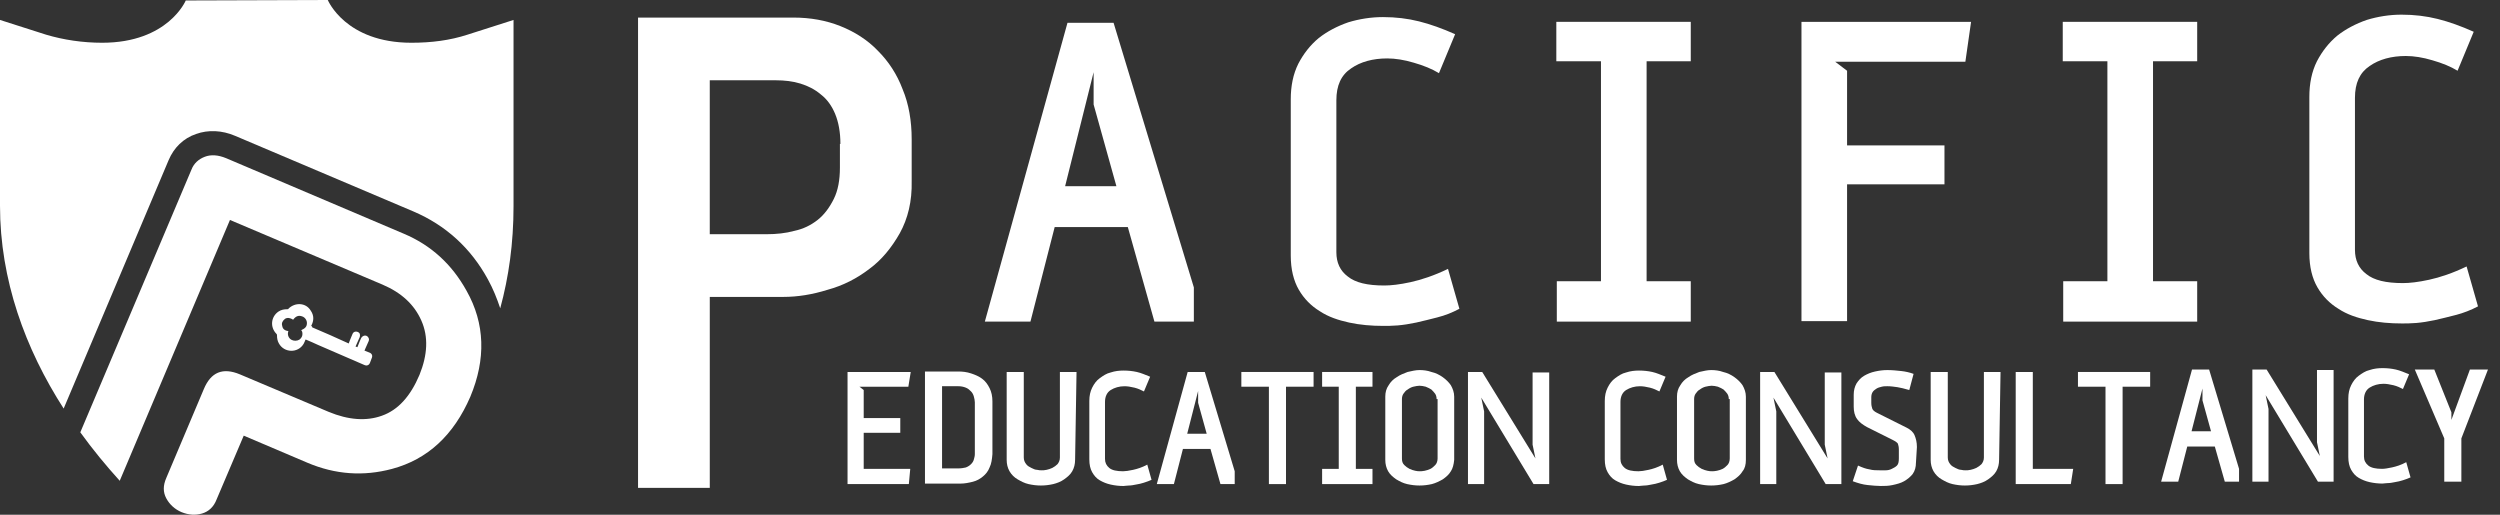 <svg width="170" height="35" viewBox="0 0 170 35" fill="none" xmlns="http://www.w3.org/2000/svg">
    <rect x="0" y="0" width="170" height="35" fill="#333333" stroke="none"/>
    <path
        d="M21.226 22.258C22.066 22.613 22.873 22.969 23.713 23.356C23.746 23.259 23.778 23.194 23.81 23.098C23.875 22.969 23.906 22.84 23.971 22.71C24.004 22.613 24.1 22.548 24.198 22.548C24.295 22.548 24.392 22.581 24.456 22.677C24.488 22.774 24.488 22.839 24.456 22.935C24.359 23.129 24.294 23.323 24.198 23.517C24.198 23.517 24.198 23.549 24.165 23.549C24.198 23.581 24.262 23.581 24.294 23.614C24.294 23.581 24.327 23.581 24.327 23.549C24.392 23.355 24.488 23.161 24.553 23C24.65 22.806 24.909 22.741 25.038 22.935C25.103 23.031 25.103 23.096 25.07 23.193C24.974 23.387 24.909 23.581 24.812 23.774C24.812 23.796 24.801 23.817 24.78 23.839C24.876 23.871 25.006 23.936 25.103 23.968C25.297 24.033 25.361 24.194 25.264 24.388C25.232 24.484 25.199 24.549 25.168 24.646C25.103 24.84 24.941 24.904 24.748 24.807C23.714 24.355 22.648 23.903 21.614 23.45C21.356 23.321 21.097 23.224 20.807 23.095H20.774C20.742 23.191 20.677 23.321 20.645 23.385C20.257 24.031 19.32 23.999 18.965 23.353C18.868 23.191 18.836 22.997 18.836 22.803C18.836 22.771 18.836 22.738 18.803 22.707C18.351 22.255 18.416 21.544 18.933 21.188C19.127 21.059 19.32 21.027 19.546 21.027C19.579 21.027 19.611 21.027 19.611 20.994C20.063 20.542 20.807 20.575 21.13 21.123C21.356 21.446 21.356 21.802 21.162 22.157C21.259 22.222 21.227 22.254 21.227 22.254L21.226 22.258ZM19.191 22.161C19.223 22.387 19.385 22.484 19.61 22.517C19.514 22.775 19.643 23.001 19.804 23.098C19.966 23.194 20.192 23.194 20.354 23.098C20.45 23.033 20.515 22.936 20.548 22.84C20.58 22.71 20.58 22.549 20.483 22.452C20.773 22.323 20.871 22.194 20.871 21.967C20.871 21.773 20.742 21.579 20.548 21.515C20.29 21.418 20.096 21.515 19.934 21.741C19.74 21.612 19.546 21.58 19.385 21.677C19.223 21.805 19.127 21.967 19.191 22.161Z"
        fill="white" />
    <path
        d="M34.922 1.356L31.788 2.358C30.593 2.746 29.333 2.907 27.976 2.907C23.486 2.907 22.29 0 22.29 0L12.632 0.032C12.632 0.032 11.436 2.907 6.946 2.907C5.621 2.907 4.329 2.713 3.134 2.358L0 1.356V13.988C0 19.027 1.712 23.711 4.329 27.782L11.468 10.886C11.823 10.046 12.469 9.4 13.341 9.109C14.149 8.819 15.085 8.851 15.99 9.238L28.104 14.375C30.301 15.311 32.013 16.863 33.176 18.995C33.532 19.641 33.79 20.287 34.016 20.965C34.597 18.833 34.92 16.539 34.92 14.02V1.356H34.922Z"
        fill="white" />
    <path
        d="M31.724 19.77C30.723 17.961 29.302 16.669 27.46 15.893L15.378 10.757C14.828 10.531 14.344 10.499 13.924 10.661C13.504 10.822 13.181 11.113 13.02 11.533L5.461 29.398C6.301 30.561 7.205 31.659 8.142 32.693L15.637 14.957L26.006 19.351C27.298 19.901 28.171 20.708 28.655 21.806C29.14 22.904 29.075 24.133 28.526 25.489C27.913 26.942 27.073 27.879 25.974 28.267C24.909 28.655 23.681 28.558 22.356 28.009L16.315 25.457C15.152 24.973 14.345 25.296 13.86 26.459L11.308 32.5C11.082 33.017 11.082 33.469 11.308 33.889C11.534 34.308 11.889 34.632 12.342 34.825C12.827 35.019 13.279 35.052 13.731 34.922C14.183 34.792 14.538 34.47 14.732 33.953L16.574 29.624L20.903 31.466C22.808 32.273 24.715 32.403 26.653 31.886C29.076 31.239 30.852 29.592 31.983 26.975C33.049 24.423 32.985 22 31.725 19.771L31.724 19.77Z"
        fill="white" />
    <path
        d="M61.185 15.861C60.636 16.83 59.958 17.67 59.118 18.284C58.278 18.93 57.342 19.414 56.276 19.705C55.242 20.028 54.241 20.19 53.272 20.19H48.265V33.176H43.387V1.195H53.95C55.113 1.195 56.179 1.389 57.148 1.776C58.117 2.163 58.99 2.713 59.7 3.456C60.411 4.167 60.992 5.039 61.38 6.073C61.8 7.075 61.994 8.238 61.994 9.465V12.307C62.026 13.696 61.736 14.859 61.186 15.861H61.185ZM57.148 9.787C57.148 8.98 57.018 8.301 56.792 7.752C56.566 7.203 56.242 6.751 55.823 6.428C55.403 6.072 54.95 5.847 54.434 5.685C53.918 5.523 53.336 5.459 52.754 5.459H48.264V15.926H52.14C52.786 15.926 53.433 15.861 54.014 15.699C54.627 15.57 55.144 15.311 55.596 14.957C56.049 14.601 56.404 14.117 56.695 13.535C56.985 12.954 57.114 12.243 57.114 11.403V9.788H57.147L57.148 9.787Z"
        fill="white" />
    <path
        d="M81.215 21.87H78.501L76.692 15.441H71.718L70.07 21.87H66.969L72.589 1.55H75.723L81.182 19.544V21.87H81.215ZM74.366 7.106V4.91L72.428 12.663H75.916L74.366 7.106Z"
        fill="white" />
    <path
        d="M97.754 21.579C97.237 21.708 96.752 21.837 96.3 21.935C95.848 22.031 95.428 22.096 95.041 22.129C94.653 22.161 94.33 22.161 94.072 22.161C93.264 22.161 92.489 22.096 91.745 21.935C91.003 21.773 90.324 21.547 89.742 21.159C89.161 20.804 88.676 20.319 88.321 19.706C87.966 19.092 87.772 18.317 87.772 17.38V6.751C87.772 5.846 87.933 5.039 88.288 4.328C88.644 3.649 89.096 3.068 89.677 2.584C90.258 2.131 90.937 1.776 91.68 1.518C92.423 1.291 93.231 1.162 94.038 1.162C94.911 1.162 95.718 1.259 96.493 1.453C97.269 1.647 98.076 1.938 98.949 2.325L97.85 4.975C97.366 4.684 96.817 4.458 96.139 4.264C95.493 4.07 94.879 3.973 94.33 3.973C93.361 3.973 92.52 4.2 91.874 4.652C91.196 5.104 90.873 5.815 90.873 6.816V17.153C90.873 17.864 91.131 18.413 91.648 18.801C92.165 19.22 92.972 19.414 94.136 19.414C94.588 19.414 95.17 19.349 95.912 19.188C96.655 19.026 97.528 18.736 98.464 18.284L99.239 20.997C98.755 21.255 98.27 21.449 97.753 21.578L97.754 21.579Z"
        fill="white" />
    <path
        d="M105.863 21.87V19.124H108.866V4.166H105.83V1.485H114.972V4.166H111.969V19.124H114.972V21.87H105.863Z"
        fill="white" />
    <path
        d="M133.645 4.199H124.794L125.601 4.812V9.885H132.224V12.534H125.601V21.838H122.5V1.485H134.033L133.645 4.199Z"
        fill="white" />
    <path
        d="M140.299 21.87V19.124H143.303V4.166H140.267V1.485H149.409V4.166H146.405V19.124H149.409V21.87H140.299Z"
        fill="white" />
    <path
        d="M167.019 21.413C166.502 21.542 166.017 21.671 165.565 21.769C165.113 21.865 164.692 21.93 164.305 21.963C163.917 21.995 163.594 21.995 163.336 21.995C162.529 21.995 161.753 21.93 161.01 21.769C160.267 21.607 159.589 21.381 159.007 20.994C158.426 20.638 157.941 20.154 157.586 19.54C157.23 18.926 157.036 18.151 157.036 17.214V6.586C157.036 5.681 157.198 4.874 157.553 4.163C157.909 3.484 158.361 2.903 158.942 2.419C159.523 1.966 160.202 1.611 160.945 1.353C161.688 1.126 162.495 0.997 163.303 0.997C164.175 0.997 164.983 1.094 165.758 1.288C166.533 1.482 167.341 1.772 168.213 2.16L167.115 4.81C166.631 4.519 166.081 4.293 165.403 4.099C164.757 3.905 164.144 3.808 163.594 3.808C162.625 3.808 161.785 4.035 161.139 4.487C160.461 4.939 160.137 5.65 160.137 6.651V16.989C160.137 17.7 160.396 18.248 160.913 18.637C161.43 19.056 162.237 19.25 163.4 19.25C163.852 19.25 164.434 19.185 165.177 19.024C165.92 18.862 166.792 18.572 167.729 18.119L168.504 20.833C168.019 21.091 167.502 21.285 167.018 21.414L167.019 21.413Z"
        fill="white" />
    <path
        d="M61.8 32.918H57.633V25.294H61.93L61.768 26.296H58.441L58.732 26.522V28.428H61.219V29.43H58.732V31.885H61.897L61.801 32.919L61.8 32.918Z"
        fill="white" />
    <path
        d="M67.291 31.788C67.194 32.046 67.033 32.24 66.839 32.401C66.645 32.563 66.419 32.692 66.16 32.757C65.902 32.822 65.611 32.886 65.288 32.886H62.898V25.262H65.159C65.449 25.262 65.74 25.294 66.031 25.391C66.322 25.487 66.548 25.585 66.774 25.746C67 25.908 67.162 26.134 67.291 26.392C67.42 26.651 67.485 26.942 67.485 27.297V30.883C67.452 31.238 67.42 31.529 67.291 31.787V31.788ZM66.289 27.361C66.289 27.232 66.257 27.103 66.224 26.974C66.192 26.845 66.128 26.715 66.031 26.618C65.933 26.521 65.837 26.424 65.675 26.36C65.513 26.296 65.352 26.263 65.158 26.263H64.06V31.852H65.158C65.352 31.852 65.546 31.82 65.675 31.788C65.837 31.723 65.933 31.659 66.031 31.561C66.128 31.464 66.192 31.367 66.224 31.238C66.257 31.109 66.289 31.012 66.289 30.883V27.361Z"
        fill="white" />
    <path
        d="M73.106 31.27C73.106 31.561 73.041 31.82 72.912 32.046C72.783 32.271 72.589 32.434 72.363 32.595C72.137 32.757 71.878 32.853 71.62 32.918C71.33 32.983 71.071 33.015 70.78 33.015C70.49 33.015 70.231 32.982 69.94 32.918C69.65 32.853 69.423 32.724 69.198 32.595C68.972 32.466 68.778 32.272 68.648 32.046C68.518 31.819 68.454 31.561 68.454 31.27V25.294H69.617V31.109C69.617 31.303 69.682 31.432 69.779 31.561C69.875 31.69 70.005 31.755 70.134 31.819C70.263 31.884 70.392 31.948 70.522 31.948C70.651 31.981 70.749 31.981 70.845 31.981C70.91 31.981 71.039 31.981 71.168 31.948C71.297 31.916 71.426 31.883 71.556 31.819C71.685 31.754 71.814 31.658 71.912 31.561C72.008 31.432 72.073 31.303 72.073 31.109V25.294H73.204L73.107 31.27H73.106Z"
        fill="white" />
    <path
        d="M77.79 32.822C77.596 32.886 77.434 32.918 77.24 32.951C77.079 32.983 76.917 33.016 76.756 33.016C76.594 33.016 76.498 33.048 76.4 33.048C76.11 33.048 75.819 33.016 75.528 32.951C75.237 32.886 75.011 32.79 74.785 32.661C74.559 32.532 74.397 32.338 74.268 32.111C74.139 31.885 74.074 31.594 74.074 31.239V27.265C74.074 26.909 74.139 26.619 74.268 26.361C74.397 26.102 74.559 25.876 74.785 25.715C75.012 25.553 75.237 25.392 75.528 25.327C75.819 25.23 76.109 25.198 76.4 25.198C76.723 25.198 77.014 25.23 77.305 25.294C77.595 25.358 77.886 25.488 78.209 25.617L77.789 26.619C77.595 26.522 77.401 26.425 77.143 26.361C76.885 26.297 76.659 26.264 76.465 26.264C76.109 26.264 75.786 26.361 75.528 26.522C75.27 26.684 75.14 26.974 75.14 27.33V31.206C75.14 31.464 75.237 31.658 75.43 31.82C75.624 31.982 75.948 32.046 76.367 32.046C76.529 32.046 76.755 32.014 77.046 31.95C77.336 31.886 77.659 31.788 78.015 31.594L78.305 32.628C78.176 32.693 77.982 32.757 77.788 32.822L77.79 32.822Z"
        fill="white" />
    <path
        d="M84.025 32.918H82.991L82.312 30.528H80.439L79.825 32.918H78.662L80.762 25.294H81.925L83.96 32.046V32.918H84.025ZM81.473 27.394V26.586L80.73 29.494H82.055L81.474 27.394H81.473Z"
        fill="white" />
    <path d="M87.448 26.296V32.918H86.285V26.296H84.412V25.294H89.323V26.296H87.449H87.448Z" fill="white" />
    <path
        d="M89.904 32.918V31.884H91.035V26.295H89.904V25.294H93.329V26.295H92.198V31.884H93.329V32.918H89.904Z"
        fill="white" />
    <path
        d="M98.659 32.046C98.529 32.272 98.335 32.434 98.109 32.595C97.883 32.724 97.624 32.853 97.366 32.918C97.076 32.983 96.817 33.015 96.526 33.015C96.236 33.015 95.977 32.982 95.686 32.918C95.396 32.854 95.169 32.724 94.944 32.595C94.717 32.434 94.524 32.272 94.394 32.046C94.265 31.819 94.2 31.561 94.2 31.27V26.974C94.2 26.683 94.265 26.424 94.427 26.198C94.556 25.972 94.75 25.779 94.976 25.649C95.203 25.487 95.461 25.391 95.719 25.293C96.009 25.229 96.268 25.164 96.526 25.164C96.784 25.164 97.076 25.197 97.334 25.293C97.624 25.358 97.883 25.487 98.109 25.649C98.335 25.81 98.529 26.004 98.659 26.198C98.788 26.425 98.885 26.683 98.885 26.974V31.27C98.853 31.593 98.788 31.852 98.659 32.046ZM97.689 27.135C97.689 27.006 97.657 26.877 97.593 26.779C97.528 26.683 97.431 26.586 97.335 26.489C97.238 26.424 97.108 26.36 96.947 26.295C96.818 26.262 96.656 26.23 96.527 26.23C96.398 26.23 96.269 26.262 96.108 26.295C95.978 26.327 95.849 26.392 95.719 26.489C95.591 26.554 95.526 26.651 95.429 26.779C95.364 26.876 95.332 27.006 95.332 27.135V31.173C95.332 31.367 95.365 31.496 95.494 31.625C95.591 31.722 95.72 31.819 95.849 31.883C95.978 31.948 96.108 31.98 96.237 32.012C96.366 32.045 96.464 32.045 96.56 32.045C96.625 32.045 96.722 32.045 96.883 32.012C97.012 31.98 97.141 31.948 97.271 31.883C97.4 31.818 97.498 31.722 97.594 31.625C97.691 31.529 97.756 31.367 97.756 31.173V27.135H97.691H97.689Z"
        fill="white" />
    <path
        d="M105.378 32.918H104.28L100.726 27.038L100.92 27.975V32.918H99.822V25.294H100.791L104.41 31.174L104.216 30.237V25.327H105.346V32.918H105.379H105.378Z"
        fill="white" />
    <path
        d="M112.841 32.822C112.647 32.886 112.485 32.918 112.291 32.951C112.13 32.983 111.968 33.016 111.807 33.016C111.645 33.016 111.549 33.048 111.451 33.048C111.161 33.048 110.87 33.016 110.579 32.951C110.288 32.886 110.062 32.79 109.836 32.661C109.61 32.532 109.448 32.338 109.319 32.111C109.19 31.885 109.125 31.594 109.125 31.239V27.265C109.125 26.909 109.19 26.619 109.319 26.361C109.448 26.102 109.61 25.876 109.836 25.715C110.062 25.553 110.288 25.392 110.579 25.327C110.869 25.23 111.16 25.198 111.451 25.198C111.774 25.198 112.065 25.23 112.355 25.294C112.646 25.358 112.937 25.488 113.26 25.617L112.84 26.619C112.646 26.522 112.452 26.425 112.194 26.361C111.936 26.297 111.709 26.264 111.515 26.264C111.16 26.264 110.837 26.361 110.579 26.522C110.321 26.684 110.191 26.974 110.191 27.33V31.206C110.191 31.464 110.287 31.658 110.481 31.82C110.675 31.982 110.998 32.046 111.418 32.046C111.579 32.046 111.806 32.014 112.096 31.95C112.387 31.886 112.71 31.788 113.066 31.594L113.356 32.628C113.227 32.693 113.033 32.757 112.839 32.822L112.841 32.822Z"
        fill="white" />
    <path
        d="M118.494 32.046C118.364 32.272 118.17 32.434 117.944 32.595C117.718 32.724 117.46 32.853 117.201 32.918C116.911 32.983 116.652 33.015 116.361 33.015C116.071 33.015 115.812 32.982 115.521 32.918C115.231 32.854 115.004 32.724 114.779 32.595C114.552 32.434 114.359 32.272 114.229 32.046C114.1 31.819 114.035 31.561 114.035 31.27V26.974C114.035 26.683 114.1 26.424 114.262 26.198C114.391 25.972 114.585 25.779 114.811 25.649C115.037 25.487 115.296 25.391 115.554 25.293C115.844 25.229 116.103 25.164 116.361 25.164C116.619 25.164 116.911 25.197 117.169 25.293C117.46 25.358 117.718 25.487 117.944 25.649C118.17 25.81 118.364 26.004 118.494 26.198C118.623 26.425 118.72 26.683 118.72 26.974V31.27C118.72 31.593 118.655 31.852 118.494 32.046ZM117.557 27.135C117.557 27.006 117.524 26.877 117.46 26.779C117.395 26.683 117.299 26.586 117.202 26.489C117.106 26.424 116.976 26.36 116.814 26.295C116.685 26.262 116.524 26.23 116.395 26.23C116.265 26.23 116.136 26.262 115.975 26.295C115.846 26.327 115.717 26.392 115.587 26.489C115.458 26.554 115.393 26.651 115.296 26.779C115.231 26.876 115.2 27.006 115.2 27.135V31.173C115.2 31.367 115.232 31.496 115.361 31.625C115.458 31.722 115.588 31.819 115.717 31.883C115.846 31.948 115.975 31.98 116.105 32.012C116.234 32.045 116.331 32.045 116.428 32.045C116.493 32.045 116.589 32.045 116.751 32.012C116.88 31.98 117.009 31.948 117.139 31.883C117.268 31.818 117.365 31.722 117.462 31.625C117.558 31.529 117.623 31.367 117.623 31.173V27.135H117.558H117.557Z"
        fill="white" />
    <path
        d="M125.245 32.918H124.147L120.594 27.038L120.788 27.975V32.918H119.689V25.294H120.659L124.277 31.174L124.083 30.237V25.327H125.214V32.918H125.246H125.245Z"
        fill="white" />
    <path
        d="M130.284 31.464C130.284 31.755 130.219 32.014 130.058 32.24C129.896 32.434 129.702 32.595 129.477 32.724C129.25 32.853 128.992 32.918 128.702 32.982C128.411 33.046 128.152 33.047 127.894 33.047C127.636 33.047 127.313 33.015 126.99 32.982C126.667 32.95 126.344 32.853 125.988 32.724L126.344 31.658C126.634 31.788 126.893 31.885 127.119 31.916C127.345 31.981 127.603 31.981 127.83 31.981H128.218C128.379 31.981 128.508 31.949 128.637 31.885C128.767 31.821 128.896 31.756 128.993 31.658C129.09 31.562 129.122 31.4 129.122 31.174V30.56C129.122 30.399 129.09 30.27 129.057 30.172C129.025 30.107 128.896 30.011 128.702 29.914L126.957 29.042C126.667 28.88 126.44 28.718 126.279 28.492C126.117 28.266 126.052 27.975 126.052 27.652V26.844C126.052 26.554 126.117 26.295 126.246 26.069C126.375 25.875 126.537 25.681 126.763 25.552C126.99 25.423 127.216 25.326 127.506 25.262C127.797 25.198 128.056 25.165 128.346 25.165C128.669 25.165 128.992 25.198 129.283 25.23C129.573 25.262 129.864 25.327 130.123 25.424L129.832 26.522C129.509 26.425 129.219 26.361 129.025 26.328C128.798 26.296 128.573 26.263 128.346 26.263C128.217 26.263 128.088 26.263 127.958 26.296C127.829 26.328 127.7 26.361 127.603 26.425C127.506 26.49 127.409 26.554 127.345 26.651C127.28 26.748 127.248 26.878 127.248 27.007V27.395C127.248 27.556 127.28 27.685 127.313 27.783C127.345 27.88 127.442 27.977 127.636 28.073L129.639 29.075C129.897 29.204 130.091 29.365 130.189 29.592C130.285 29.818 130.35 30.076 130.35 30.399L130.285 31.465L130.284 31.464Z"
        fill="white" />
    <path
        d="M135.938 31.27C135.938 31.561 135.874 31.82 135.745 32.046C135.615 32.271 135.421 32.434 135.195 32.595C134.969 32.757 134.71 32.853 134.452 32.918C134.162 32.983 133.903 33.015 133.612 33.015C133.322 33.015 133.063 32.982 132.772 32.918C132.482 32.853 132.255 32.724 132.03 32.595C131.804 32.466 131.61 32.272 131.48 32.046C131.351 31.819 131.286 31.561 131.286 31.27V25.294H132.449V31.109C132.449 31.303 132.514 31.432 132.611 31.561C132.707 31.69 132.837 31.755 132.966 31.819C133.095 31.883 133.224 31.948 133.354 31.948C133.483 31.981 133.581 31.981 133.677 31.981C133.742 31.981 133.871 31.981 134 31.948C134.129 31.916 134.258 31.883 134.388 31.819C134.517 31.754 134.646 31.658 134.744 31.561C134.84 31.432 134.905 31.303 134.905 31.109V25.294H136.036L135.939 31.27H135.938Z"
        fill="white" />
    <path d="M140.816 32.918H137.068V25.294H138.231V31.884H140.977L140.816 32.918Z" fill="white" />
    <path d="M144.337 26.296V32.918H143.174V26.296H141.301V25.294H146.211V26.296H144.338H144.337Z" fill="white" />
    <path
        d="M152.32 32.752H151.286L150.607 30.362H148.734L148.12 32.752H146.957L149.057 25.128H150.22L152.255 31.88V32.752H152.32ZM149.768 27.228V26.42L149.025 29.328H150.35L149.769 27.228H149.768Z"
        fill="white" />
    <path
        d="M158.717 32.752H157.619L154.065 26.872L154.259 27.809V32.752H153.161V25.128H154.13L157.749 31.008L157.555 30.071V25.161H158.685V32.752H158.718H158.717Z"
        fill="white" />
    <path
        d="M163.4 32.656C163.206 32.721 163.045 32.752 162.851 32.785C162.689 32.817 162.528 32.85 162.366 32.85C162.205 32.85 162.108 32.882 162.011 32.882C161.72 32.882 161.43 32.85 161.138 32.786C160.847 32.721 160.621 32.624 160.396 32.495C160.17 32.366 160.008 32.172 159.879 31.945C159.75 31.719 159.685 31.428 159.685 31.073V27.099C159.685 26.744 159.75 26.453 159.879 26.195C160.008 25.937 160.169 25.71 160.396 25.549C160.622 25.387 160.848 25.226 161.138 25.161C161.429 25.064 161.719 25.032 162.011 25.032C162.334 25.032 162.624 25.064 162.915 25.128C163.206 25.193 163.496 25.322 163.819 25.451L163.4 26.453C163.206 26.356 163.012 26.259 162.753 26.195C162.495 26.131 162.269 26.098 162.075 26.098C161.719 26.098 161.396 26.195 161.138 26.356C160.88 26.518 160.75 26.808 160.75 27.164V31.041C160.75 31.299 160.847 31.493 161.041 31.654C161.235 31.816 161.558 31.881 161.978 31.881C162.139 31.881 162.365 31.848 162.656 31.784C162.947 31.719 163.27 31.622 163.625 31.428L163.916 32.462C163.787 32.527 163.593 32.592 163.399 32.657L163.4 32.656Z"
        fill="white" />
    <path
        d="M167.373 29.812V32.752H166.21V29.812L164.207 25.128H165.532L166.695 28.036V28.553L167.954 25.128H169.182L167.373 29.812H167.373Z"
        fill="white" />
</svg>